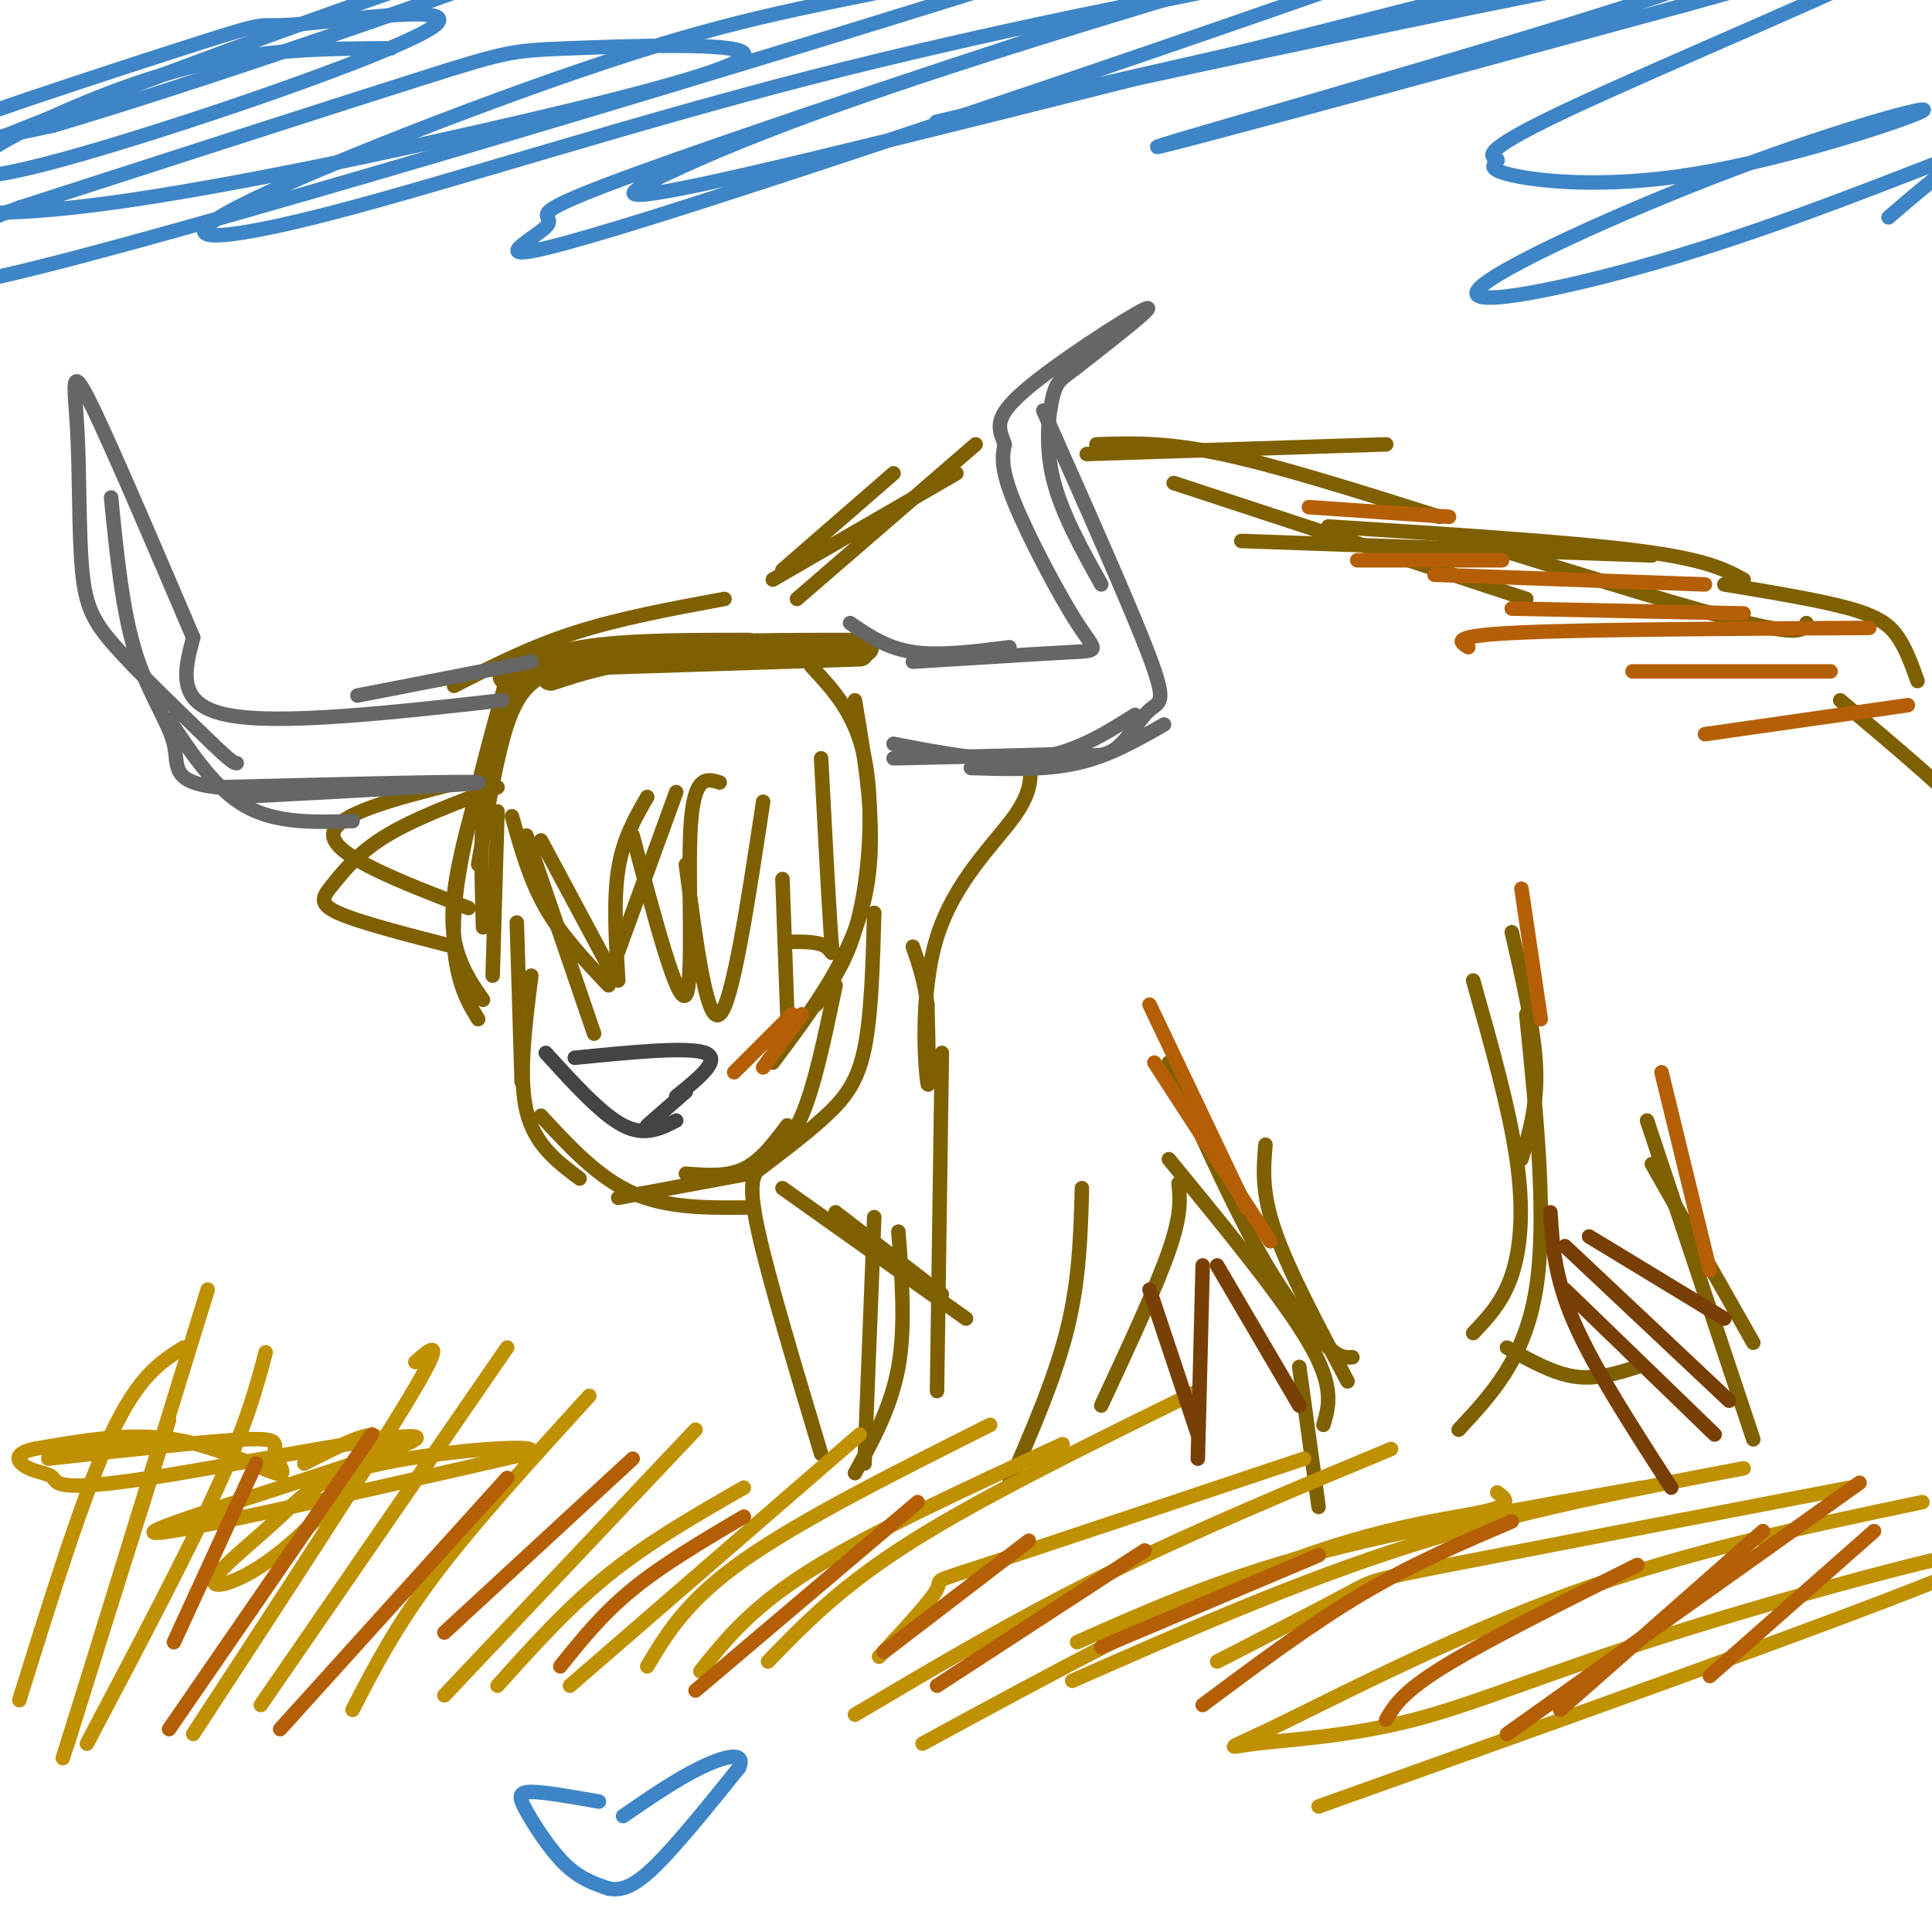 <svg viewBox='0 0 400 400' version='1.1' xmlns='http://www.w3.org/2000/svg' xmlns:xlink='http://www.w3.org/1999/xlink'><g fill='none' stroke='#7f6000' stroke-width='6' stroke-linecap='round' stroke-linejoin='round'><path d='M105,140c5.333,-2.000 10.667,-4.000 19,-5c8.333,-1.000 19.667,-1.000 31,-1'/><path d='M114,140c6.083,-2.000 12.167,-4.000 23,-5c10.833,-1.000 26.417,-1.000 42,-1'/><path d='M116,137c0.000,0.000 62.000,-2.000 62,-2'/></g>
<g fill='none' stroke='#7f6000' stroke-width='3' stroke-linecap='round' stroke-linejoin='round'><path d='M112,140c-2.417,1.750 -4.833,3.500 -7,10c-2.167,6.500 -4.083,17.750 -6,29'/><path d='M110,137c-3.667,6.417 -7.333,12.833 -9,22c-1.667,9.167 -1.333,21.083 -1,33'/><path d='M107,137c-4.956,15.822 -9.911,31.644 -12,42c-2.089,10.356 -1.311,15.244 0,19c1.311,3.756 3.156,6.378 5,9'/><path d='M105,140c-4.133,15.178 -8.267,30.356 -10,41c-1.733,10.644 -1.067,16.756 0,21c1.067,4.244 2.533,6.622 4,9'/><path d='M102,202c0.000,0.000 1.000,-34.000 1,-34'/><path d='M112,174c0.000,0.000 15.000,28.000 15,28'/><path d='M128,203c-0.500,-8.333 -1.000,-16.667 0,-23c1.000,-6.333 3.500,-10.667 6,-15'/><path d='M109,173c0.000,0.000 14.000,41.000 14,41'/><path d='M106,169c1.833,6.583 3.667,13.167 7,19c3.333,5.833 8.167,10.917 13,16'/><path d='M128,197c0.000,0.000 12.000,-33.000 12,-33'/><path d='M131,173c4.667,17.622 9.333,35.244 11,33c1.667,-2.244 0.333,-24.356 1,-35c0.667,-10.644 3.333,-9.822 6,-9'/><path d='M142,179c2.167,16.583 4.333,33.167 7,31c2.667,-2.167 5.833,-23.083 9,-44'/><path d='M163,195c3.222,-0.044 6.444,-0.089 8,1c1.556,1.089 1.444,3.311 1,-3c-0.444,-6.311 -1.222,-21.156 -2,-36'/><path d='M168,138c4.556,4.889 9.111,9.778 11,19c1.889,9.222 1.111,22.778 -1,32c-2.111,9.222 -5.556,14.111 -9,19'/><path d='M177,145c2.417,14.250 4.833,28.500 2,41c-2.833,12.500 -10.917,23.250 -19,34'/><path d='M163,210c0.000,0.000 -1.000,-28.000 -1,-28'/><path d='M94,142c7.833,-4.000 15.667,-8.000 25,-11c9.333,-3.000 20.167,-5.000 31,-7'/><path d='M107,191c0.000,0.000 1.000,33.000 1,33'/><path d='M110,202c-1.333,10.500 -2.667,21.000 -1,28c1.667,7.000 6.333,10.500 11,14'/><path d='M112,231c5.917,6.417 11.833,12.833 19,16c7.167,3.167 15.583,3.083 24,3'/><path d='M128,248c0.000,0.000 27.000,-5.000 27,-5'/><path d='M142,243c4.250,0.333 8.500,0.667 12,-1c3.500,-1.667 6.250,-5.333 9,-9'/><path d='M157,241c3.167,-1.917 6.333,-3.833 9,-10c2.667,-6.167 4.833,-16.583 7,-27'/><path d='M181,189c-0.289,10.533 -0.578,21.067 -2,28c-1.422,6.933 -3.978,10.267 -8,14c-4.022,3.733 -9.511,7.867 -15,12'/><path d='M157,242c-1.083,1.583 -2.167,3.167 0,13c2.167,9.833 7.583,27.917 13,46'/><path d='M213,157c0.482,3.232 0.964,6.464 -3,12c-3.964,5.536 -12.375,13.375 -16,25c-3.625,11.625 -2.464,27.036 -2,30c0.464,2.964 0.232,-6.518 0,-16'/><path d='M192,208c-0.500,-4.667 -1.750,-8.333 -3,-12'/><path d='M162,118c0.000,0.000 23.000,-20.000 23,-20'/><path d='M165,124c0.000,0.000 37.000,-32.000 37,-32'/><path d='M160,120c0.000,0.000 38.000,-22.000 38,-22'/><path d='M225,94c0.000,0.000 62.000,-2.000 62,-2'/><path d='M227,92c7.083,-0.250 14.167,-0.500 26,2c11.833,2.500 28.417,7.750 45,13'/><path d='M243,100c0.000,0.000 73.000,24.000 73,24'/><path d='M257,112c0.000,0.000 85.000,3.000 85,3'/><path d='M275,109c24.833,1.583 49.667,3.167 64,5c14.333,1.833 18.167,3.917 22,6'/><path d='M308,113c21.500,6.667 43.000,13.333 54,16c11.000,2.667 11.500,1.333 12,0'/><path d='M357,121c9.956,1.644 19.911,3.289 26,5c6.089,1.711 8.311,3.489 10,6c1.689,2.511 2.844,5.756 4,9'/><path d='M313,193c2.333,10.083 4.667,20.167 5,28c0.333,7.833 -1.333,13.417 -3,19'/><path d='M305,203c3.733,13.222 7.467,26.444 9,37c1.533,10.556 0.867,18.444 -1,24c-1.867,5.556 -4.933,8.778 -8,12'/><path d='M316,210c2.167,21.333 4.333,42.667 2,57c-2.333,14.333 -9.167,21.667 -16,29'/><path d='M262,237c-0.417,4.917 -0.833,9.833 2,18c2.833,8.167 8.917,19.583 15,31'/><path d='M242,220c6.178,13.889 12.356,27.778 18,38c5.644,10.222 10.756,16.778 14,20c3.244,3.222 4.622,3.111 6,3'/><path d='M242,240c11.833,14.417 23.667,28.833 29,38c5.333,9.167 4.167,13.083 3,17'/><path d='M269,283c0.000,0.000 4.000,29.000 4,29'/><path d='M173,251c0.000,0.000 22.000,17.000 22,17'/><path d='M162,246c0.000,0.000 38.000,27.000 38,27'/><path d='M186,255c0.750,9.833 1.500,19.667 0,28c-1.500,8.333 -5.250,15.167 -9,22'/><path d='M181,252c0.000,0.000 -2.000,51.000 -2,51'/><path d='M195,218c0.000,0.000 -1.000,70.000 -1,70'/><path d='M224,246c-0.250,9.417 -0.500,18.833 -3,29c-2.500,10.167 -7.250,21.083 -12,32'/><path d='M244,245c0.333,3.167 0.667,6.333 -2,14c-2.667,7.667 -8.333,19.833 -14,32'/><path d='M312,279c4.750,2.667 9.500,5.333 14,6c4.500,0.667 8.750,-0.667 13,-2'/><path d='M342,241c0.000,0.000 21.000,37.000 21,37'/><path d='M341,232c0.000,0.000 22.000,66.000 22,66'/><path d='M381,145c10.000,8.417 20.000,16.833 25,22c5.000,5.167 5.000,7.083 5,9'/><path d='M95,162c-13.167,3.333 -26.333,6.667 -26,11c0.333,4.333 14.167,9.667 28,15'/><path d='M103,163c-8.589,3.232 -17.179,6.464 -23,10c-5.821,3.536 -8.875,7.375 -11,10c-2.125,2.625 -3.321,4.036 1,6c4.321,1.964 14.161,4.482 24,7'/></g>
<g fill='none' stroke='#bf9000' stroke-width='3' stroke-linecap='round' stroke-linejoin='round'><path d='M10,302c16.770,-1.850 33.541,-3.700 41,-4c7.459,-0.300 5.608,0.951 6,3c0.392,2.049 3.029,4.898 0,4c-3.029,-0.898 -11.722,-5.542 -21,-7c-9.278,-1.458 -19.139,0.271 -29,2'/><path d='M7,300c-5.010,1.154 -3.034,3.040 -1,4c2.034,0.960 4.128,0.995 5,2c0.872,1.005 0.522,2.981 20,0c19.478,-2.981 58.782,-10.918 55,-8c-3.782,2.918 -50.652,16.691 -54,19c-3.348,2.309 36.826,-6.845 77,-16'/><path d='M109,301c6.175,-2.506 -16.888,-0.771 -30,2c-13.112,2.771 -16.274,6.578 -21,11c-4.726,4.422 -11.015,9.458 -13,12c-1.985,2.542 0.334,2.588 4,1c3.666,-1.588 8.679,-4.812 15,-11c6.321,-6.188 13.949,-15.339 14,-18c0.051,-2.661 -7.474,1.170 -15,5'/><path d='M35,294c0.000,0.000 -22.000,70.000 -22,70'/><path d='M55,280c-1.917,7.250 -3.833,14.500 -10,28c-6.167,13.500 -16.583,33.250 -27,53'/><path d='M38,279c-4.667,2.917 -9.333,5.833 -15,18c-5.667,12.167 -12.333,33.583 -19,55'/><path d='M43,267c0.000,0.000 -29.000,94.000 -29,94'/><path d='M86,282c3.333,-2.917 6.667,-5.833 -1,7c-7.667,12.833 -26.333,41.417 -45,70'/><path d='M105,279c0.000,0.000 -51.000,74.000 -51,74'/><path d='M122,289c-11.917,13.083 -23.833,26.167 -32,37c-8.167,10.833 -12.583,19.417 -17,28'/><path d='M144,296c0.000,0.000 -52.000,55.000 -52,55'/><path d='M154,308c-9.750,5.583 -19.500,11.167 -28,18c-8.500,6.833 -15.750,14.917 -23,23'/><path d='M178,297c0.000,0.000 -60.000,52.000 -60,52'/><path d='M205,295c-19.583,9.833 -39.167,19.667 -51,28c-11.833,8.333 -15.917,15.167 -20,22'/><path d='M220,299c-19.750,9.083 -39.500,18.167 -52,26c-12.500,7.833 -17.750,14.417 -23,21'/><path d='M248,288c-22.083,10.833 -44.167,21.667 -59,31c-14.833,9.333 -22.417,17.167 -30,25'/><path d='M270,302c-27.022,9.044 -54.044,18.089 -66,22c-11.956,3.911 -8.844,2.689 -10,5c-1.156,2.311 -6.578,8.156 -12,14'/><path d='M288,300c-20.250,8.417 -40.500,16.833 -59,26c-18.500,9.167 -35.250,19.083 -52,29'/><path d='M310,309c1.756,1.289 3.511,2.578 -3,4c-6.511,1.422 -21.289,2.978 -42,11c-20.711,8.022 -47.356,22.511 -74,37'/><path d='M340,308c-24.750,4.333 -49.500,8.667 -69,14c-19.500,5.333 -33.750,11.667 -48,18'/><path d='M361,304c-22.917,4.333 -45.833,8.667 -69,16c-23.167,7.333 -46.583,17.667 -70,28'/><path d='M383,308c-33.311,6.400 -66.622,12.800 -83,16c-16.378,3.200 -15.822,3.200 -21,6c-5.178,2.800 -16.089,8.400 -27,14'/><path d='M398,311c-24.407,5.108 -48.813,10.216 -73,19c-24.187,8.784 -48.154,21.245 -60,27c-11.846,5.755 -11.572,4.805 -5,4c6.572,-0.805 19.442,-1.463 33,-5c13.558,-3.537 27.804,-9.952 57,-19c29.196,-9.048 73.342,-20.728 63,-15c-10.342,5.728 -75.171,28.864 -140,52'/></g>
<g fill='none' stroke='#666666' stroke-width='3' stroke-linecap='round' stroke-linejoin='round'><path d='M176,129c3.750,2.583 7.500,5.167 13,6c5.500,0.833 12.750,-0.083 20,-1'/><path d='M189,137c13.458,-0.839 26.917,-1.679 33,-2c6.083,-0.321 4.792,-0.125 1,-6c-3.792,-5.875 -10.083,-17.821 -13,-25c-2.917,-7.179 -2.458,-9.589 -2,-12'/><path d='M208,92c-1.060,-3.190 -2.708,-5.167 4,-11c6.708,-5.833 21.774,-15.524 25,-17c3.226,-1.476 -5.387,5.262 -14,12'/><path d='M223,76c-3.179,2.464 -4.125,2.625 -5,6c-0.875,3.375 -1.679,9.964 0,17c1.679,7.036 5.839,14.518 10,22'/><path d='M216,85c9.137,20.542 18.274,41.083 22,51c3.726,9.917 2.042,9.208 0,11c-2.042,1.792 -4.440,6.083 -7,8c-2.560,1.917 -5.280,1.458 -8,1'/><path d='M223,156c-7.667,0.333 -22.833,0.667 -38,1'/><path d='M185,154c10.333,2.000 20.667,4.000 29,3c8.333,-1.000 14.667,-5.000 21,-9'/><path d='M201,159c7.667,0.250 15.333,0.500 22,-1c6.667,-1.500 12.333,-4.750 18,-8'/><path d='M110,137c0.000,0.000 -36.000,7.000 -36,7'/><path d='M104,145c-23.167,2.583 -46.333,5.167 -57,3c-10.667,-2.167 -8.833,-9.083 -7,-16'/><path d='M40,132c-5.654,-13.231 -16.288,-38.308 -21,-48c-4.712,-9.692 -3.500,-4.000 -3,5c0.500,9.000 0.288,21.308 1,29c0.712,7.692 2.346,10.769 7,16c4.654,5.231 12.327,12.615 20,20'/><path d='M44,154c4.167,4.000 4.583,4.000 5,4'/><path d='M35,149c4.833,7.250 9.667,14.500 16,18c6.333,3.500 14.167,3.250 22,3'/><path d='M49,165c25.333,-1.333 50.667,-2.667 50,-3c-0.667,-0.333 -27.333,0.333 -54,1'/><path d='M45,163c-9.976,-1.131 -7.917,-4.458 -9,-9c-1.083,-4.542 -5.310,-10.298 -8,-19c-2.690,-8.702 -3.845,-20.351 -5,-32'/></g>
<g fill='none' stroke='#3d85c6' stroke-width='3' stroke-linecap='round' stroke-linejoin='round'><path d='M81,10c-13.328,0.045 -26.657,0.089 -42,4c-15.343,3.911 -32.702,11.688 -41,17c-8.298,5.312 -7.536,8.160 15,2c22.536,-6.160 66.845,-21.327 76,-27c9.155,-5.673 -16.845,-1.850 -27,-1c-10.155,0.850 -4.465,-1.271 -21,4c-16.535,5.271 -55.296,17.935 -64,22c-8.704,4.065 12.648,-0.467 34,-5'/><path d='M11,26c28.029,-8.254 81.102,-26.388 103,-35c21.898,-8.612 12.622,-7.703 -17,2c-29.622,9.703 -79.589,28.199 -103,38c-23.411,9.801 -20.264,10.906 -13,12c7.264,1.094 18.646,2.176 42,-1c23.354,-3.176 58.681,-10.611 86,-17c27.319,-6.389 46.632,-11.733 45,-14c-1.632,-2.267 -24.209,-1.456 -36,-1c-11.791,0.456 -12.798,0.559 -30,6c-17.202,5.441 -50.601,16.221 -84,27'/><path d='M4,43c-14.993,5.446 -10.476,5.561 -16,10c-5.524,4.439 -21.089,13.201 29,0c50.089,-13.201 165.832,-48.364 205,-61c39.168,-12.636 1.760,-2.746 -24,3c-25.760,5.746 -39.870,7.349 -67,16c-27.130,8.651 -67.278,24.351 -82,32c-14.722,7.649 -4.018,7.246 20,1c24.018,-6.246 61.351,-18.335 99,-28c37.649,-9.665 75.614,-16.904 87,-19c11.386,-2.096 -3.807,0.952 -19,4'/><path d='M236,1c-26.622,8.392 -83.677,27.372 -107,36c-23.323,8.628 -12.914,6.903 -16,10c-3.086,3.097 -19.667,11.014 22,-2c41.667,-13.014 141.584,-46.961 179,-61c37.416,-14.039 12.333,-8.171 -21,1c-33.333,9.171 -74.914,21.644 -103,31c-28.086,9.356 -42.677,15.596 -52,20c-9.323,4.404 -13.378,6.973 17,0c30.378,-6.973 95.189,-23.486 160,-40'/><path d='M315,-4c40.735,-9.527 62.573,-13.346 19,-3c-43.573,10.346 -152.556,34.856 -139,32c13.556,-2.856 149.650,-33.076 164,-33c14.350,0.076 -93.043,30.450 -115,37c-21.957,6.550 41.521,-10.725 105,-28'/><path d='M349,1c31.338,-8.672 57.184,-16.351 48,-11c-9.184,5.351 -53.398,23.733 -73,33c-19.602,9.267 -14.592,9.418 -14,10c0.592,0.582 -3.233,1.596 2,3c5.233,1.404 19.526,3.199 39,0c19.474,-3.199 44.130,-11.390 47,-13c2.870,-1.610 -16.045,3.362 -39,12c-22.955,8.638 -49.949,20.941 -53,25c-3.051,4.059 17.843,-0.126 38,-6c20.157,-5.874 39.579,-13.437 59,-21'/><path d='M403,33c10.511,-3.800 7.289,-2.800 3,0c-4.289,2.800 -9.644,7.400 -15,12'/><path d='M124,373c-5.619,-1.000 -11.238,-2.000 -14,-2c-2.762,0.000 -2.667,1.000 -1,4c1.667,3.000 4.905,8.000 8,11c3.095,3.000 6.048,4.000 9,5'/><path d='M126,391c2.867,0.556 5.533,-0.556 10,-5c4.467,-4.444 10.733,-12.222 17,-20'/><path d='M153,366c1.578,-3.556 -2.978,-2.444 -8,0c-5.022,2.444 -10.511,6.222 -16,10'/></g>
<g fill='none' stroke='#444444' stroke-width='3' stroke-linecap='round' stroke-linejoin='round'><path d='M119,219c11.750,-1.167 23.500,-2.333 27,-1c3.500,1.333 -1.250,5.167 -6,9'/><path d='M113,218c5.750,6.333 11.500,12.667 16,15c4.500,2.333 7.750,0.667 11,-1'/><path d='M134,233c0.000,0.000 8.000,-7.000 8,-7'/></g>
<g fill='none' stroke='#b45f06' stroke-width='3' stroke-linecap='round' stroke-linejoin='round'><path d='M239,220c0.000,0.000 24.000,37.000 24,37'/><path d='M238,208c0.000,0.000 20.000,42.000 20,42'/><path d='M315,184c0.000,0.000 4.000,27.000 4,27'/><path d='M344,222c0.000,0.000 10.000,41.000 10,41'/><path d='M300,107c0.000,0.000 -29.000,-2.000 -29,-2'/><path d='M311,116c0.000,0.000 -30.000,0.000 -30,0'/><path d='M353,121c0.000,0.000 -56.000,-2.000 -56,-2'/><path d='M361,127c0.000,0.000 -48.000,-1.000 -48,-1'/><path d='M387,130c-29.583,0.167 -59.167,0.333 -73,1c-13.833,0.667 -11.917,1.833 -10,3'/><path d='M379,139c0.000,0.000 -41.000,0.000 -41,0'/><path d='M395,146c0.000,0.000 -42.000,6.000 -42,6'/><path d='M166,210c0.000,0.000 -8.000,11.000 -8,11'/><path d='M164,210c0.000,0.000 -12.000,12.000 -12,12'/><path d='M53,303c0.000,0.000 -17.000,37.000 -17,37'/><path d='M77,297c0.000,0.000 -42.000,61.000 -42,61'/><path d='M105,306c0.000,0.000 -47.000,52.000 -47,52'/><path d='M131,302c0.000,0.000 -39.000,36.000 -39,36'/><path d='M154,314c-8.333,4.917 -16.667,9.833 -23,15c-6.333,5.167 -10.667,10.583 -15,16'/><path d='M190,311c0.000,0.000 -46.000,39.000 -46,39'/><path d='M213,319c0.000,0.000 -30.000,23.000 -30,23'/><path d='M237,321c0.000,0.000 -43.000,28.000 -43,28'/><path d='M273,322c0.000,0.000 -45.000,19.000 -45,19'/><path d='M313,315c-10.167,4.333 -20.333,8.667 -31,15c-10.667,6.333 -21.833,14.667 -33,23'/><path d='M339,324c-15.667,7.833 -31.333,15.667 -40,21c-8.667,5.333 -10.333,8.167 -12,11'/><path d='M385,307c0.000,0.000 -73.000,52.000 -73,52'/><path d='M365,317c0.000,0.000 -42.000,37.000 -42,37'/><path d='M388,317c0.000,0.000 -34.000,30.000 -34,30'/></g>
<g fill='none' stroke='#783f04' stroke-width='3' stroke-linecap='round' stroke-linejoin='round'><path d='M321,251c0.417,6.750 0.833,13.500 5,23c4.167,9.500 12.083,21.750 20,34'/><path d='M324,267c0.000,0.000 31.000,30.000 31,30'/><path d='M324,258c0.000,0.000 34.000,32.000 34,32'/><path d='M329,256c0.000,0.000 28.000,17.000 28,17'/><path d='M249,262c0.000,0.000 -1.000,40.000 -1,40'/><path d='M238,267c0.000,0.000 10.000,30.000 10,30'/><path d='M252,262c0.000,0.000 17.000,29.000 17,29'/></g>
</svg>